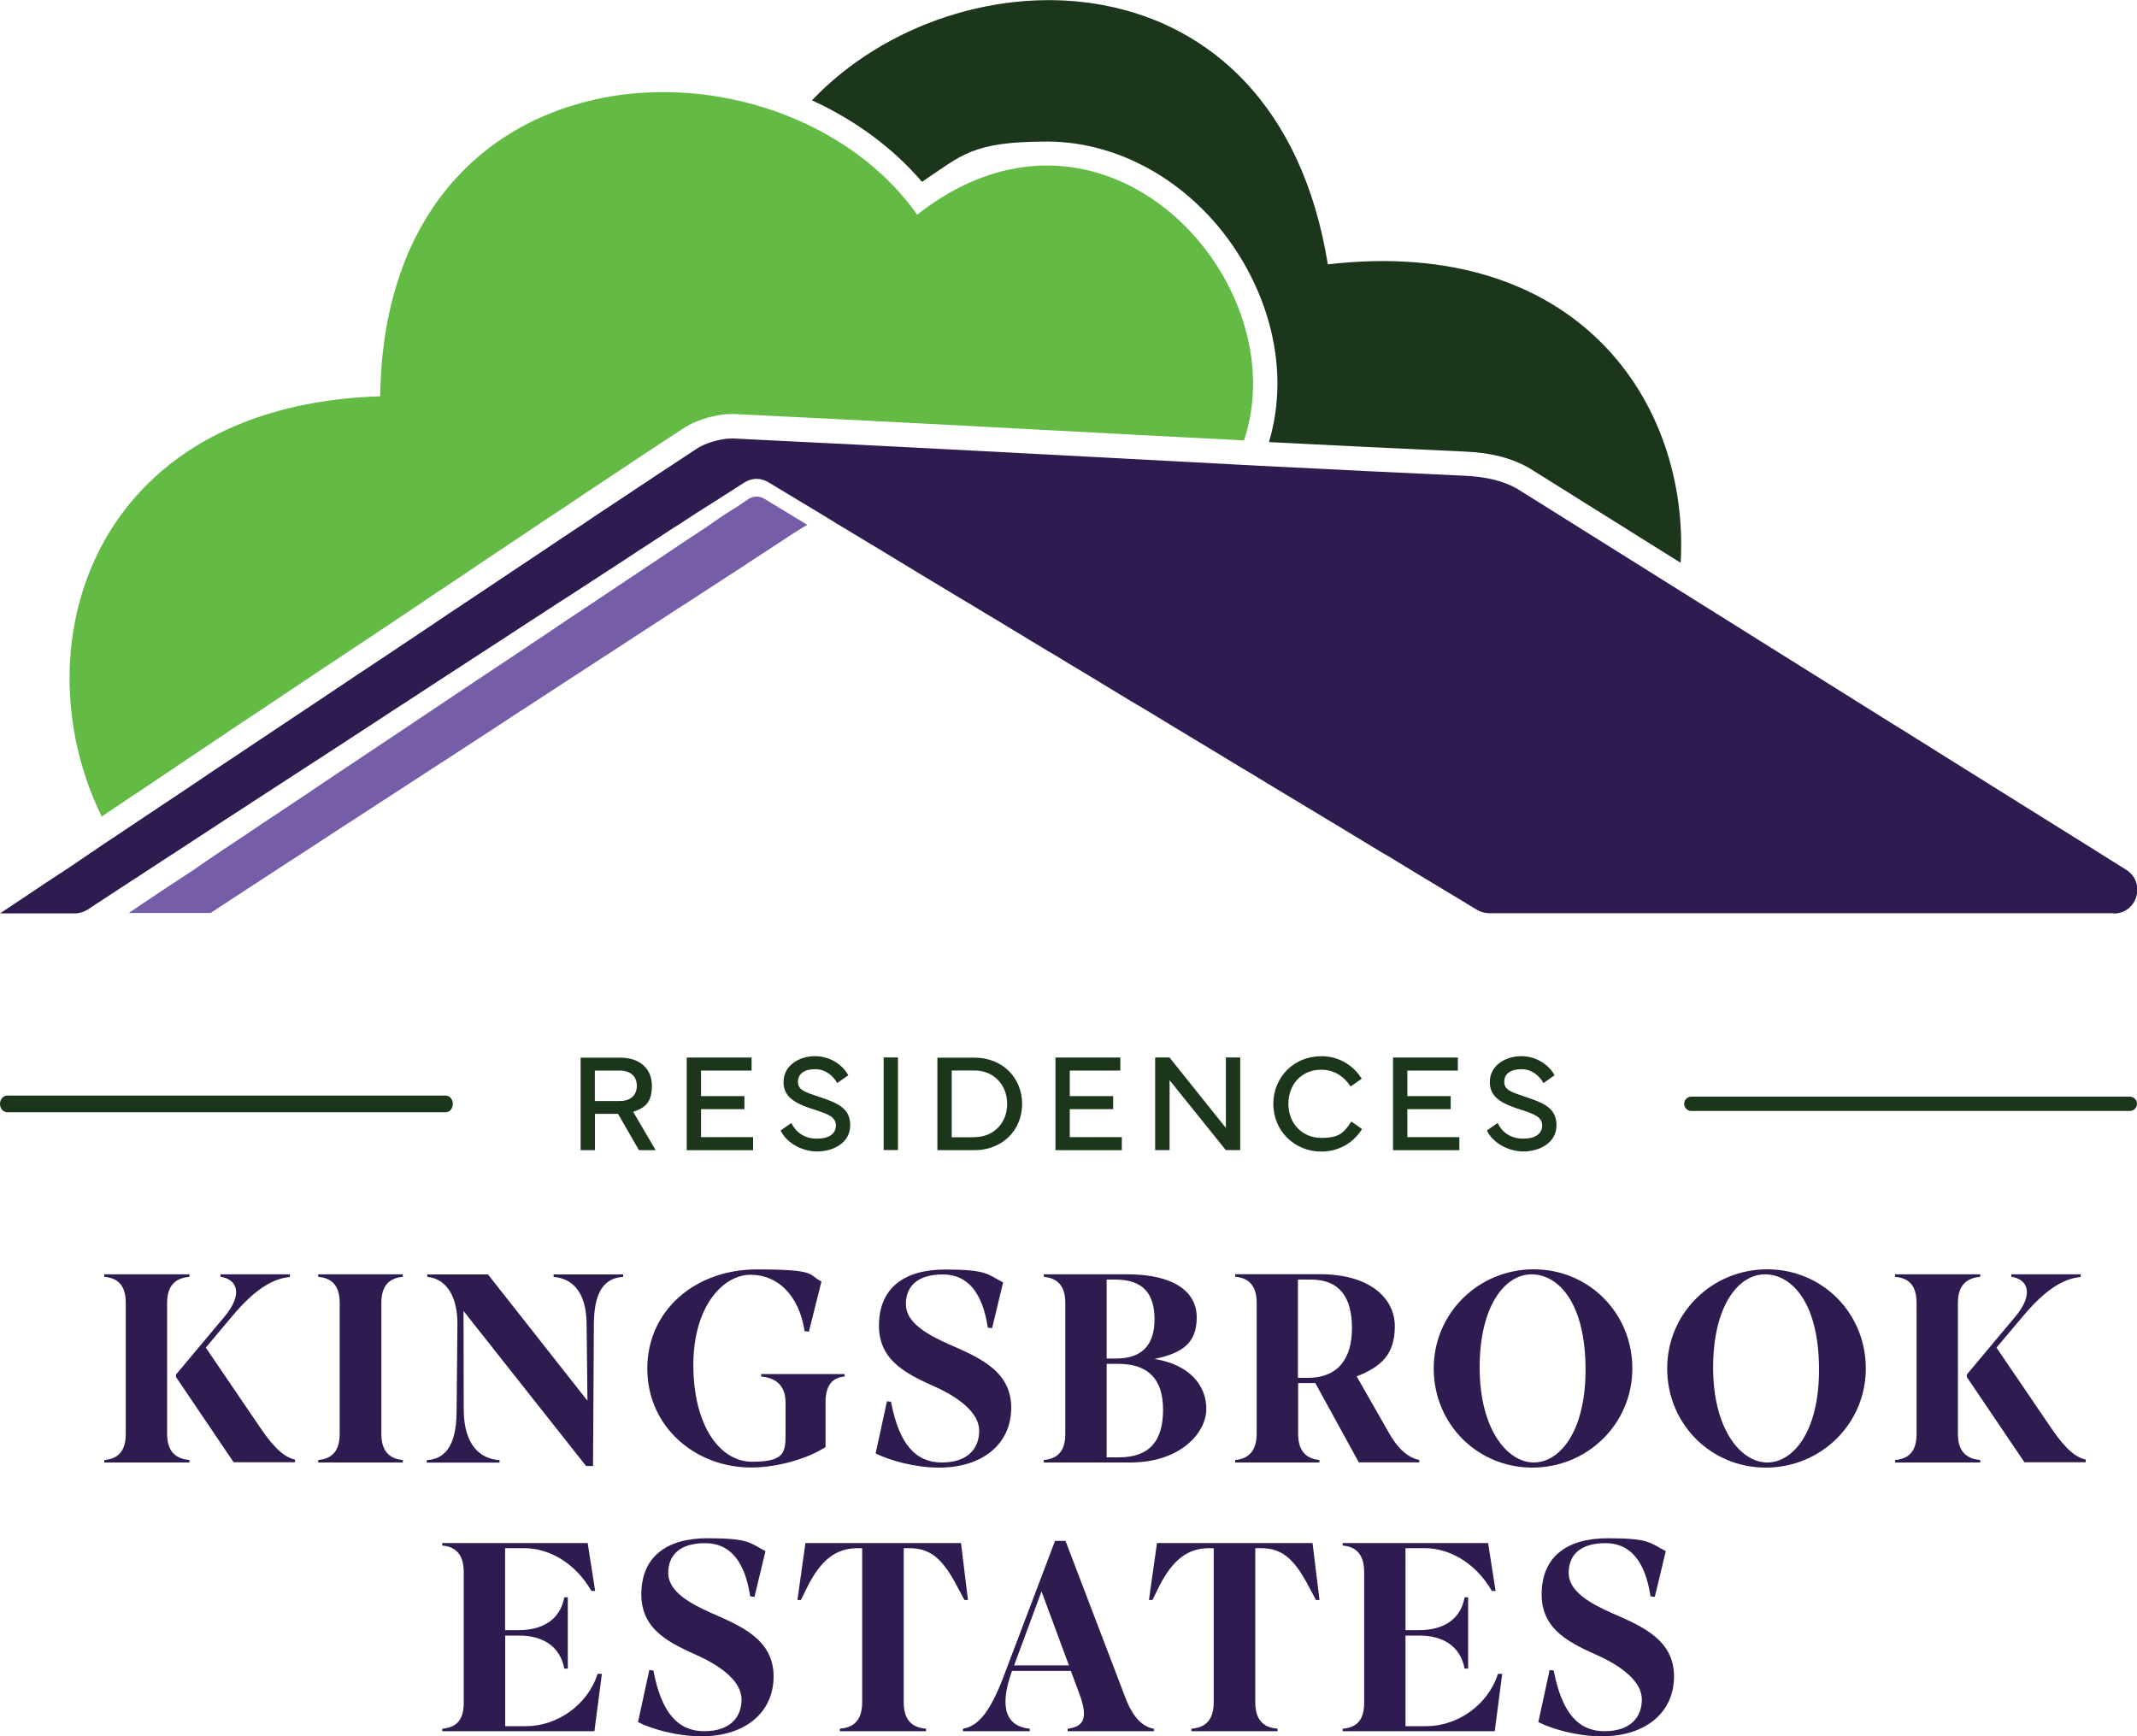 <svg xmlns="http://www.w3.org/2000/svg" id="Layer_2" width="2000" height="1625.1" viewBox="0 0 2000 1625.1"><defs><style>      .st0 {        fill: #1b361a;      }      .st1 {        fill: #755da7;      }      .st2 {        fill: #2e1c51;      }      .st3 {        fill: #63bb46;      }    </style></defs><g id="Layer_1-2"><g><g><path class="st2" d="M177.3,1195c-10.6,1-20.9,5.8-20.9,24.4v122.7c0,18.6,10.3,23.4,20.9,24.4v2.3h-79.7v-2.3c11.8-1,20.1-7.1,20.1-24.4v-122.7c0-18.6-9.6-23.4-20.1-24.4v-2.3h79.7v2.3ZM218.8,1368.8l-54.1-80v-2.3l45.5-54.3c17.9-21.6,11.3-35-3.8-37.2v-2.3h64.9v2.5c-14.6,1.3-31.4,9.8-53.6,36.2l-25.1,29.9,50.6,74.4c14.3,21.4,24.1,28.4,32.9,30.4v2.5h-57.3Z"></path><path class="st2" d="M377,1195c-10.1,1-20.1,5.8-20.1,24.4v122.7c0,18.6,10.1,23.4,20.1,24.4v2.3h-79.2v-2.3c10.3-1,20.1-5.8,20.1-24.4v-122.7c0-18.6-9.8-23.4-20.1-24.4v-2.3h79.2v2.3Z"></path><path class="st2" d="M548.5,1372.1l-114.7-145.1.2,92.6c.2,33.7,16.1,46,33.5,47v2.3h-68.1v-2.3c15.3-.8,27.7-11.3,27.9-44.8l.8-82.2c.2-25.4-9.8-42.8-28.2-44.5v-2.3h56.8l93.1,118.2-.8-71.9c-.2-29.2-12.8-42.5-30.9-44v-2.3h65.1v2.3c-18.1,1-27.2,14.6-27.4,44l-.8,133h-6.6Z"></path><path class="st2" d="M772.6,1354.4c-15.1,9.8-43,19.1-69.7,19.1-52.1,0-97.1-38-97.1-92.6s45-92.8,102.4-92.8,47.5,4.8,60.6,11.3l-11.8,47-4-.5c-5-33.2-24.9-52.8-50.5-52.8s-53.6,29.2-53.6,84.5,23.9,90.5,55.1,90.5,31.2-9.3,31.2-27.7v-27.7c0-18.6-12.3-23.4-22.9-24.4v-2.3h78.2v2.3c-9.5,1-17.9,5.8-17.9,24.4v41.5h0Z"></path><path class="st2" d="M878.8,1373.6c-22.6,0-46.5-6.8-59.3-13.3l10.6-48.8,3.8.5c7.5,39.7,23.1,56.8,47.5,56.8s35-13.1,35-29.7-18.4-30.4-38.7-40c-25.9-11.8-55.1-23.6-55.1-58.3s22.9-52.6,62.1-52.6,39.5,4.5,54.1,12.1l-10.3,42.8-4-.5c-5-32.9-18.9-49.8-42.2-49.8s-34.5,10.8-34.5,27.9,19.6,28.4,41.5,38c26.9,11.8,57.1,24.4,57.1,58.8s-27.4,56.1-67.4,56.1h0Z"></path><path class="st2" d="M976.9,1368.8v-2.3c10.1-1,20.1-5.5,20.1-24.4v-122.7c0-18.6-10.1-23.4-20.1-24.4v-2.3h78.5c42.8,0,64.6,16.1,64.6,40.2s-13.1,33.4-39.5,39c32.7,5.3,48.5,24.6,48.5,46.8s-24.1,50.1-71.2,50.1h-81ZM1035.7,1271.5h8.8c24.4,0,36-12.8,36-36.7s-10.6-37.2-36.7-37.2h-8.1v73.9ZM1047,1364c29.7,0,41.5-16.3,41.5-44.5s-13.3-43-42-43h-10.8v87.5h11.3,0Z"></path><path class="st2" d="M1234.7,1368.8h-78.7v-2.3c10.1-1,20.1-6,20.1-24.7v-122.5c0-18.6-10.1-23.4-20.1-24.4v-2.3h79.7c45.8,0,69.7,22.1,69.7,48.8s-13.3,38-35.7,46.8l28.7,50.3c10.3,18.9,20.1,25.9,29.9,27.9v2.3h-56.6l-40.7-74.2h-16.1v47.3c0,18.6,9.8,23.6,19.9,24.7v2.3h0ZM1214.8,1289.6h9.3c27.4,0,41.2-17.3,41.2-46.5s-11.8-45.5-38.5-45.5h-12.1v92.1h0Z"></path><path class="st2" d="M1341.8,1280.8c0-51.8,42-92.8,93.6-92.8s92.3,41,92.3,92.8-42,92.8-93.6,92.8-92.3-41-92.3-92.8ZM1483.9,1282c0-63.4-25.9-89.3-50.6-89.3s-48.5,29.2-48.5,87.3,26.2,88.8,50.6,88.8,48.5-28.9,48.5-86.8h0Z"></path><path class="st2" d="M1560.3,1280.8c0-51.8,42-92.8,93.6-92.8s92.3,41,92.3,92.8-42,92.8-93.6,92.8-92.3-41-92.3-92.8h0ZM1702.4,1282c0-63.4-25.9-89.3-50.6-89.3s-48.5,29.2-48.5,87.3,26.2,88.8,50.6,88.8,48.5-28.9,48.5-86.8h0Z"></path><path class="st2" d="M1853.3,1195c-10.6,1-20.9,5.8-20.9,24.4v122.7c0,18.6,10.3,23.4,20.9,24.4v2.3h-79.7v-2.3c11.8-1,20.1-7.1,20.1-24.4v-122.7c0-18.6-9.6-23.4-20.1-24.4v-2.3h79.7v2.3ZM1894.8,1368.8l-54.1-80v-2.3l45.5-54.3c17.9-21.6,11.3-35-3.8-37.2v-2.3h64.9v2.5c-14.6,1.3-31.4,9.8-53.6,36.2l-25.2,29.9,50.6,74.4c14.3,21.4,24.1,28.4,32.9,30.4v2.5h-57.3Z"></path><path class="st2" d="M556.3,1620.3h-142.4v-2.3c10.3-1,20.1-5.3,20.1-24.1v-122.5c0-18.9-9.8-23.9-20.1-24.9v-2.3h136.1l7,44.8h-3.5c-15.3-26.4-39.7-40-62.9-40h-17.9v76.7h13.1c22.9,0,38.7-10.6,42.3-30.7h3.3v66.7h-3.3c-3.8-20.6-19.9-30.9-42.2-30.9h-13.1v84.8h19.6c28.7,0,57.6-19.6,66.9-49h4l-7,53.8h0Z"></path><path class="st2" d="M656.4,1625.1c-22.6,0-46.5-6.8-59.3-13.3l10.6-48.8,3.8.5c7.5,39.7,23.1,56.8,47.5,56.8s35-13.1,35-29.7-18.4-30.4-38.7-40c-25.9-11.8-55.1-23.6-55.1-58.3s22.9-52.6,62.1-52.6,39.5,4.5,54.1,12.1l-10.3,42.8-4-.5c-5-32.9-18.9-49.8-42.2-49.8s-34.5,10.8-34.5,27.9,19.6,28.4,41.5,38c26.9,11.8,57.1,24.4,57.1,58.8s-27.4,56.1-67.4,56.1h0Z"></path><path class="st2" d="M899.4,1444.2l6.5,53.3h-3.3l-6.3-11.8c-14.6-28.2-26.4-36.7-45.5-36.7h-5v144.1c0,19.4,10.3,23.9,20.9,24.9v2.3h-80.7v-2.3c10.6-1,20.9-5.5,20.9-24.9v-144.1h-4c-20.1,0-34.5,10.3-47.8,37.2l-5.5,11.3h-3.3l7.5-53.3h145.6Z"></path><path class="st2" d="M963.8,1620.3h-62.6v-2.3c13.8-2.3,25.2-14.8,38.2-49.3l48-126.5h9.8l56.3,147.4c6.8,17.6,15.8,26.7,26.4,28.4v2.3h-80.7v-2.3c15.1-2,19.6-9.6,10.8-33.2l-7.8-20.9h-55.1c-12.6,35.2-5,51.8,16.6,54.1v2.3h0ZM974.8,1489.3l-25.7,69.4h51.3l-25.7-69.4h0Z"></path><path class="st2" d="M1228.4,1444.2l6.5,53.3h-3.3l-6.3-11.8c-14.6-28.2-26.4-36.7-45.5-36.7h-5v144.1c0,19.4,10.3,23.9,20.9,24.9v2.3h-80.7v-2.3c10.6-1,20.9-5.5,20.9-24.9v-144.1h-4c-20.1,0-34.4,10.3-47.8,37.2l-5.5,11.3h-3.3l7.5-53.3h145.6,0Z"></path><path class="st2" d="M1398.9,1620.3h-142.3v-2.3c10.3-1,20.1-5.3,20.1-24.1v-122.5c0-18.9-9.8-23.9-20.1-24.9v-2.3h136.1l7,44.8h-3.5c-15.3-26.4-39.7-40-62.9-40h-17.9v76.7h13.1c22.9,0,38.7-10.6,42.2-30.7h3.3v66.7h-3.3c-3.8-20.6-19.9-30.9-42.2-30.9h-13.1v84.8h19.6c28.7,0,57.6-19.6,66.9-49h4l-7,53.8h0Z"></path><path class="st2" d="M1499,1625.1c-22.6,0-46.5-6.8-59.3-13.3l10.6-48.8,3.8.5c7.6,39.7,23.1,56.8,47.5,56.8s35-13.1,35-29.7-18.4-30.4-38.7-40c-25.9-11.8-55.1-23.6-55.1-58.3s22.9-52.6,62.1-52.6,39.5,4.5,54.1,12.1l-10.3,42.8-4-.5c-5-32.9-18.9-49.8-42.2-49.8s-34.4,10.8-34.4,27.9,19.6,28.4,41.5,38c26.9,11.8,57.1,24.4,57.1,58.8s-27.4,56.1-67.4,56.1h0Z"></path></g><g><path class="st0" d="M417,1041H6.7c-3.7,0-6.7-3.5-6.7-7.8s3-7.8,6.7-7.8h410.4c3.7,0,6.7,3.5,6.7,7.8s-3,7.8-6.7,7.8Z"></path><path class="st0" d="M1993.3,1039.8h-410.4c-3.7,0-6.7-3-6.7-6.7s3-6.7,6.7-6.7h410.4c3.7,0,6.7,3,6.7,6.7s-3,6.7-6.7,6.7Z"></path><g><path class="st0" d="M580.6,989.9c17.9,0,29.5,10.1,29.5,26.3s-6.8,20.7-17.5,24.4l21,35.9h-15.6l-19.6-34h-21.6v34h-13.4v-86.6h37.3,0ZM556.7,1001.9v28.6h23.2c10.7,0,16.1-5.9,16.1-14.3s-5.5-14.2-16.1-14.2h-23.2Z"></path><path class="st0" d="M642.7,989.8h60.7v12.2h-47.3v23.9h40.6v12.2h-40.6v26.2h48.7v12.2h-62.1v-86.7h0Z"></path><path class="st0" d="M740.6,1051.1c4.2,8.5,12.1,14.6,23.9,14.6s17.8-4.8,17.8-12.4-6.9-10.5-19.7-14.6c-16.5-5.3-29.4-10.8-29.3-26.1.1-15.8,15.1-24.1,29.5-24.1s26.2,8.6,31.1,17.9l-10.4,7.3c-3.7-6.7-10.7-13-20.7-13s-16,4.2-16,11.9,7.1,9.7,19.3,13.8c16.2,5.5,29.6,9.9,29.6,26.7s-16.1,24.6-31,24.6-29.2-8.7-34.1-19.7l10-6.9h0Z"></path><path class="st0" d="M840.4,1076.4h-13.4v-86.7h13.4v86.7Z"></path><path class="st0" d="M912.1,989.9c25.7,0,44.5,18.5,44.5,43.3s-18.8,43.3-44.5,43.3h-34.8v-86.6h34.8ZM911.9,1064.3c18.4,0,30.7-13.6,30.7-31.1s-12.2-31.3-30.7-31.3h-21.2v62.5h21.2Z"></path><path class="st0" d="M987.8,989.8h60.7v12.2h-47.3v23.9h40.6v12.2h-40.6v26.2h48.7v12.2h-62.1v-86.7h0Z"></path><path class="st0" d="M1081.1,1076.4v-86.7h13.4l52.8,66v-66h13.4v86.7h-13.5l-52.6-65.4v65.4h-13.4Z"></path><path class="st0" d="M1236.3,988.5c15.8,0,29.7,7.7,38.1,21.1l-10.4,7.3c-6.9-10.5-16.3-15.7-27.7-15.7-17.8,0-30.5,13.4-30.5,31.9s13,31.9,30.8,31.9,21.3-5.4,28.1-15.3l10,7c-8.2,13.3-22.2,21.1-38.1,21.1-25.1,0-44.9-19.3-44.9-44.6s19.5-44.6,44.5-44.6h0Z"></path><path class="st0" d="M1303.7,989.8h60.7v12.2h-47.3v23.9h40.6v12.2h-40.6v26.2h48.7v12.2h-62.1v-86.7h0Z"></path><path class="st0" d="M1401.6,1051.1c4.1,8.5,12.1,14.6,23.9,14.6s17.8-4.8,17.8-12.4-6.9-10.5-19.7-14.6c-16.5-5.3-29.4-10.8-29.3-26.1.1-15.8,15.1-24.1,29.5-24.1s26.2,8.6,31.1,17.9l-10.4,7.3c-3.7-6.7-10.7-13-20.7-13s-16,4.2-16,11.9,7.1,9.7,19.3,13.8c16.1,5.5,29.6,9.9,29.6,26.7s-16.2,24.6-31,24.6-29.2-8.7-34.1-19.7l10-6.9h0Z"></path></g></g><path class="st0" d="M1572.8,526.7l-141.6-88.6-.4-.3-.4-.2c-16.2-9-34.7-13.8-58.4-14.9-60.7-2.7-122.3-5.8-181.8-8.8l-2.6-.2c16.4-54.6,7.2-116.9-26.4-172.3-40.9-67.2-110.3-108.9-181.1-108.9s-79.7,12.7-117.2,37.7c-27.4-32-62.9-58-103-76.3,135.7-142.8,434.6-145.2,482.8,153.5,233.4-26.9,338.8,128.9,330.2,279.4h0Z"></path><path class="st3" d="M1164.4,412.3l-7.9-.5-94.3-4.9c-122.9-6.6-250-13.3-375-19.4h-3c-4.6,0-9.5.6-14.6,1.7-11,2.1-22.6,6.6-30.5,12-25.2,16.4-51,33.6-75.9,50.2-9.1,5.9-18.3,12.1-27.4,18.3l-.6.3-.6.5c-.8.6-1.7,1-2.5,1.7-12.5,8.1-25,16.6-37.6,25l-32.6,21.8c-6.2,4.1-12.6,8.4-18.8,12.6s-12.5,8.4-18.7,12.6l-1.2.7c-1.5,1-3,2.1-4.6,3.2l-4.9,3.2-5.5,3.6-16.7,11.3-37.8,25.3-32.7,21.7c-6.4,4.2-12.6,8.5-19,12.6-6.2,4.2-12.6,8.5-19,12.7l-32.6,21.8c-6.4,4.2-12.6,8.4-18.8,12.5-4.5,3-8.9,5.9-13.4,8.9l-15.5,10.4-54.6,36.7-15.6,10.5c-7.7,5-15.4,10.2-23,15.3-2.3,1.6-4.8,3.2-7.4,5-2.2,1.5-4.5,3-6.8,4.6h-.1c-19.7-40-30.1-84.8-30.1-129.3,0-129.7,88-257.5,290.7-264,.1-9.4.6-18.5,1.2-27.3s1.6-17.4,2.8-25.8c.8-5.6,1.7-11,2.7-16.4,2.1-10.7,4.6-21,7.4-30.9,1.5-4.9,3-9.7,4.7-14.5,1.7-4.7,3.3-9.2,5.1-13.7,1.8-4.6,3.7-8.9,5.8-13.3,1.5-3.2,3-6.4,4.7-9.5,1.6-3.1,3.2-6.1,5-9.1,1.7-3,3.5-5.9,5.2-8.8,1.8-2.9,3.6-5.7,5.5-8.5,2.5-3.7,5.1-7.2,7.8-10.7,5.4-7,11-13.7,17-19.7,2.9-3.1,5.9-6.1,9-9,15.4-14.5,32.5-26.5,50.5-36.1,6.8-3.7,13.7-7,20.9-9.9,9.1-3.9,18.4-7.2,27.9-9.9,5.8-1.8,11.6-3.2,17.5-4.6,21-4.8,42.6-7,64.2-7,42.4,0,85,8.7,123.7,25.3,5.8,2.4,11.4,5,16.8,7.8,2.2,1.1,4.3,2.2,6.5,3.3,6,3.2,11.9,6.6,17.7,10.3,2.6,1.6,5.1,3.2,7.7,5,5.1,3.3,10,6.9,14.8,10.7,2.3,1.8,4.6,3.6,6.8,5.5,2.5,2,4.9,4,7.2,6.2,2.2,2,4.6,4,6.7,6.1,2.2,2.1,4.3,4.2,6.5,6.5,2.2,2.1,4.2,4.4,6.2,6.6.5.4.9,1,1.3,1.6,1.1,1.1,2.1,2.2,3,3.5,4.6,5.2,8.8,10.7,12.8,16.3,20.5-16.2,41.1-27.6,61.5-35.1,5.1-1.9,10.2-3.4,15.3-4.9,5-1.3,10-2.4,15-3.3,9.9-1.8,19.8-2.7,29.5-2.7,125.8,0,223.2,143.2,184.4,257.7h0Z"></path><path class="st2" d="M1977.8,854.7h-584c-4,0-7.9-1-11.4-3.1-1.7-1-3.3-2-5-3s-3.3-2-5-3c-.2-.1-.4-.3-.7-.5-13.7-8.2-27.5-16.6-41.2-24.8-10.5-6.3-20.8-12.6-31.3-19-1.7-1-3.3-2-5-2.9-.2-.1-.3-.2-.6-.3-13.8-8.4-27.5-16.7-41.4-25.1-10.3-6.1-20.6-12.5-30.9-18.6-1.8-1.1-3.6-2.1-5.2-3.2-.1,0-.1-.1-.2-.1-13.9-8.2-27.8-16.7-41.6-25.1-10.4-6.1-20.6-12.4-30.9-18.6-1.8-1.1-3.6-2.1-5.2-3.2-.1,0-.1-.1-.2-.1-13.9-8.5-27.9-16.7-41.8-25.2-5.7-3.5-11.4-6.9-17.1-10.4-4.5-2.7-9-5.5-13.5-8.1-1.8-1.1-3.7-2.1-5.5-3.2-.1,0-.1-.1-.2-.1-13.9-8.5-27.8-16.8-41.7-25.3-10.2-6-20.4-12.3-30.5-18.4-1.8-1-3.7-2.1-5.5-3.3h-.2c-13.9-8.5-27.9-16.8-41.8-25.3-10.2-6-20.3-12.3-30.4-18.3-1.8-1.2-3.7-2.3-5.5-3.3-.2-.1-.3-.2-.6-.3-13.9-8.4-27.9-16.8-41.8-25.2-10-6.1-20-12.2-30-18.2-2-1.2-4.1-2.5-6.1-3.7-11.9-7.2-23.9-14.5-35.8-21.6-2-1.2-4-2.3-6-3.6-12-7.4-24.1-14.7-36.1-21.9-9.7-5.9-19.5-11.8-29.2-17.6-1.7-1-3.5-1.7-5.2-2.1-1.8-.6-3.7-.8-5.5-.8s-3,.1-4.6.6c-1.5.2-3,.8-4.3,1.5-1,.5-1.9.9-2.8,1.5-5,3.2-10,6.5-15,9.6-3.9,2.5-7.8,5-11.7,7.5-11.6,7.2-23,14.5-34.1,21.9-3,1.8-6,3.8-9,5.7-9.9,6.6-19.8,13-29.8,19.5-1.9,1.2-3.7,2.5-5.6,3.7-2.3,1.5-4.6,2.9-6.8,4.5-7,4.6-14,9.1-21.1,13.7-12.9,8.5-25.9,16.8-38.8,25.2-.1.1-.3.2-.5.3-1.8,1.1-3.5,2.1-5.1,3.3-9.4,6.1-18.8,12.3-28.2,18.3-12.9,8.5-25.9,17-38.8,25.3h-.1c-1.7,1.2-3.4,2.2-5,3.3-9.5,6.1-18.8,12.4-28.3,18.4-12.9,8.5-25.8,16.8-38.7,25.3,0,.1-.1.1-.1.1-1.7,1.1-3.5,2.2-5.1,3.2-9.4,6.2-18.8,12.4-28.2,18.5-12.9,8.5-25.8,16.7-38.7,25.2,0,0-.1,0-.1.1-1.7,1-3.2,2.1-4.9,3.2-2.5,1.6-5,3.1-7.5,4.8-7,4.7-14.2,9.1-21.2,13.8-12.9,8.4-25.8,16.8-38.7,25.1,0,0-.1,0-.1.1-1.7,1.1-3.2,2.1-4.9,3.2-9.6,6.1-19.1,12.5-28.6,18.6-12.8,8.4-25.6,16.7-38.4,25.1-.1.1-.3.2-.4.3-1.6,1-3,1.9-4.6,2.9-9,5.9-18.2,11.9-27.2,17.8-.3.2-.6.3-.9.6-.2.2-.6.3-.8.6-2.3,1.3-4.6,2.9-6.8,4.3-4.9,3.2-9.9,6.5-14.8,9.7-5.7,3.7-11.4,7.5-17.1,11.2-2.8,1.9-5.7,3.8-8.5,5.6-3.7,2.3-7.8,3.6-12.2,3.6H0l13.7-9.1c9.8-6.6,19.6-13.2,29.6-19.8,5.1-3.3,10.5-6.9,15.7-10.3,5.4-3.5,10.6-7,15.8-10.6,3.1-2.2,6.1-4.2,9.4-6.4,1.1-.8,2.1-1.5,3.2-2.1,6.1-4.3,12.4-8.4,18.5-12.5.6-.3,1-.7,1.6-1,4.9-3.2,9.7-6.6,14.6-9.8,9.3-6.2,18.6-12.5,27.9-18.6,1.6-1.1,3.1-2.2,4.8-3.2,0-.1.1-.1.1-.1,12.5-8.2,25-16.7,37.5-25.1,9.3-6.2,18.6-12.5,27.9-18.6,1.7-1.1,3.2-2.2,4.8-3.2,0-.1.1-.1.1-.1,12.6-8.5,25.2-16.7,37.8-25.2l32.7-21.8c12.6-8.5,25.2-16.8,37.8-25.3l32.7-21.7,37.8-25.3,16.6-11.2c3.6-2.3,7.2-4.8,10.8-7.1,1.7-1.2,3.2-2.3,4.9-3.3.1-.1.3-.2.5-.3,12.6-8.4,25.1-16.8,37.7-25.2l32.7-21.8c12.6-8.5,25.2-17,37.8-25.2.9-.7,1.8-1.2,2.8-1.9,9.2-6.2,18.5-12.5,27.9-18.6,25.3-16.8,50.6-33.7,76-50.3,5.2-3.6,14-7,22.8-8.7,3-.6,5.9-1,8.7-1,.8-.1,1.6-.1,2.2-.1h.9c156.3,7.6,312.8,16,469.2,24.3,8,.5,15.9.9,24,1.3,2.2.1,4.5.2,6.7.3,61.7,3.1,123.2,6.2,185,9,19.2.9,34.8,4.4,48.5,12l151,94.6,201.9,126.4c1.8,1,3.6,2.1,5.3,3.2,59.7,37.5,119.5,74.7,179.2,112,10.9,6.9,21.8,13.7,32.8,20.6,18.8,11.8,10.5,40.9-11.7,40.9h0Z"></path><path class="st1" d="M755.7,491.1l-6.9,4.1-.7.5c-3,1.8-6,3.8-9,5.7-9.9,6.6-19.8,13-29.8,19.5-1.9,1.2-3.7,2.5-5.6,3.7-2.3,1.5-4.6,2.9-6.8,4.5-7,4.6-14,9.1-21.1,13.7-12.9,8.5-25.9,16.8-38.8,25.2-.1.1-.3.2-.5.3-1.8,1.1-3.5,2.1-5.1,3.3-9.4,6.1-18.8,12.3-28.2,18.3-12.9,8.5-25.9,17-38.8,25.3h-.1c-1.7,1.2-3.3,2.2-5,3.3-9.5,6.1-18.8,12.4-28.3,18.4-12.9,8.5-25.8,16.8-38.7,25.3,0,.1-.1.1-.1.1-1.7,1.1-3.5,2.2-5.1,3.2-9.4,6.2-18.8,12.4-28.2,18.5-12.9,8.5-25.8,16.7-38.7,25.2,0,0-.1,0-.1.1-1.7,1-3.2,2.1-4.9,3.2-2.5,1.6-5,3.1-7.5,4.8-7,4.7-14.2,9.1-21.2,13.8-12.9,8.4-25.8,16.8-38.7,25.1,0,0-.1,0-.1.1-1.7,1.1-3.2,2.1-4.9,3.2-9.6,6.1-19.1,12.5-28.7,18.6-12.8,8.4-25.6,16.7-38.4,25.1-.1.1-.3.2-.5.3-1.6,1-3,1.9-4.6,2.9-9,5.9-18.2,11.9-27.2,17.8-.3.2-.6.3-.9.6-.2.2-.6.3-.8.6-2.3,1.3-4.6,2.9-6.8,4.3-4.9,3.2-9.9,6.5-14.8,9.7-5.7,3.7-11.4,7.5-17.1,11.2-2,1.3-4,2.7-6,3.9h-76.5l5.8-3.9c9.8-6.6,19.6-13.2,29.5-19.8,4.7-3,9.5-6.1,14.3-9.4,5.7-3.7,11.4-7.2,16.9-11.3,3.1-2.3,6.4-4.3,9.7-6.6,7.1-5,14.5-9.8,21.7-14.6.6-.3,1-.7,1.6-1,4.9-3.2,9.7-6.6,14.6-9.8,8.2-5.6,16.7-11.2,25-16.7,1-.6,2-1.2,2.9-1.9,1.6-1.1,3.1-2.2,4.8-3.2,0-.1.1-.1.1-.1,12.5-8.2,25-16.7,37.5-25.1,9.2-6.2,18.6-12.5,27.9-18.6,1.7-1.1,3.2-2.2,4.8-3.2,0-.1.1-.1.1-.1,12.6-8.5,25.2-16.7,37.8-25.2l32.7-21.9c12.6-8.5,25.2-16.8,37.8-25.3l32.7-21.7,37.8-25.3,16.6-11.2c3.6-2.3,7.2-4.8,10.8-7.1,1.7-1.2,3.2-2.3,4.9-3.3.1-.1.3-.2.5-.3,12.6-8.4,25.1-16.8,37.7-25.2l32.7-21.8c12.6-8.5,25.2-17,37.8-25.2,1.1-.8,2.2-1.5,3.5-2.3,7.8-5.4,15.6-10.9,23.6-15.9,5.5-3.2,10.6-6.9,15.8-10.4,4.5-3,10.3-3.1,14.9-.3l40.2,24.4h0Z"></path></g></g></svg>